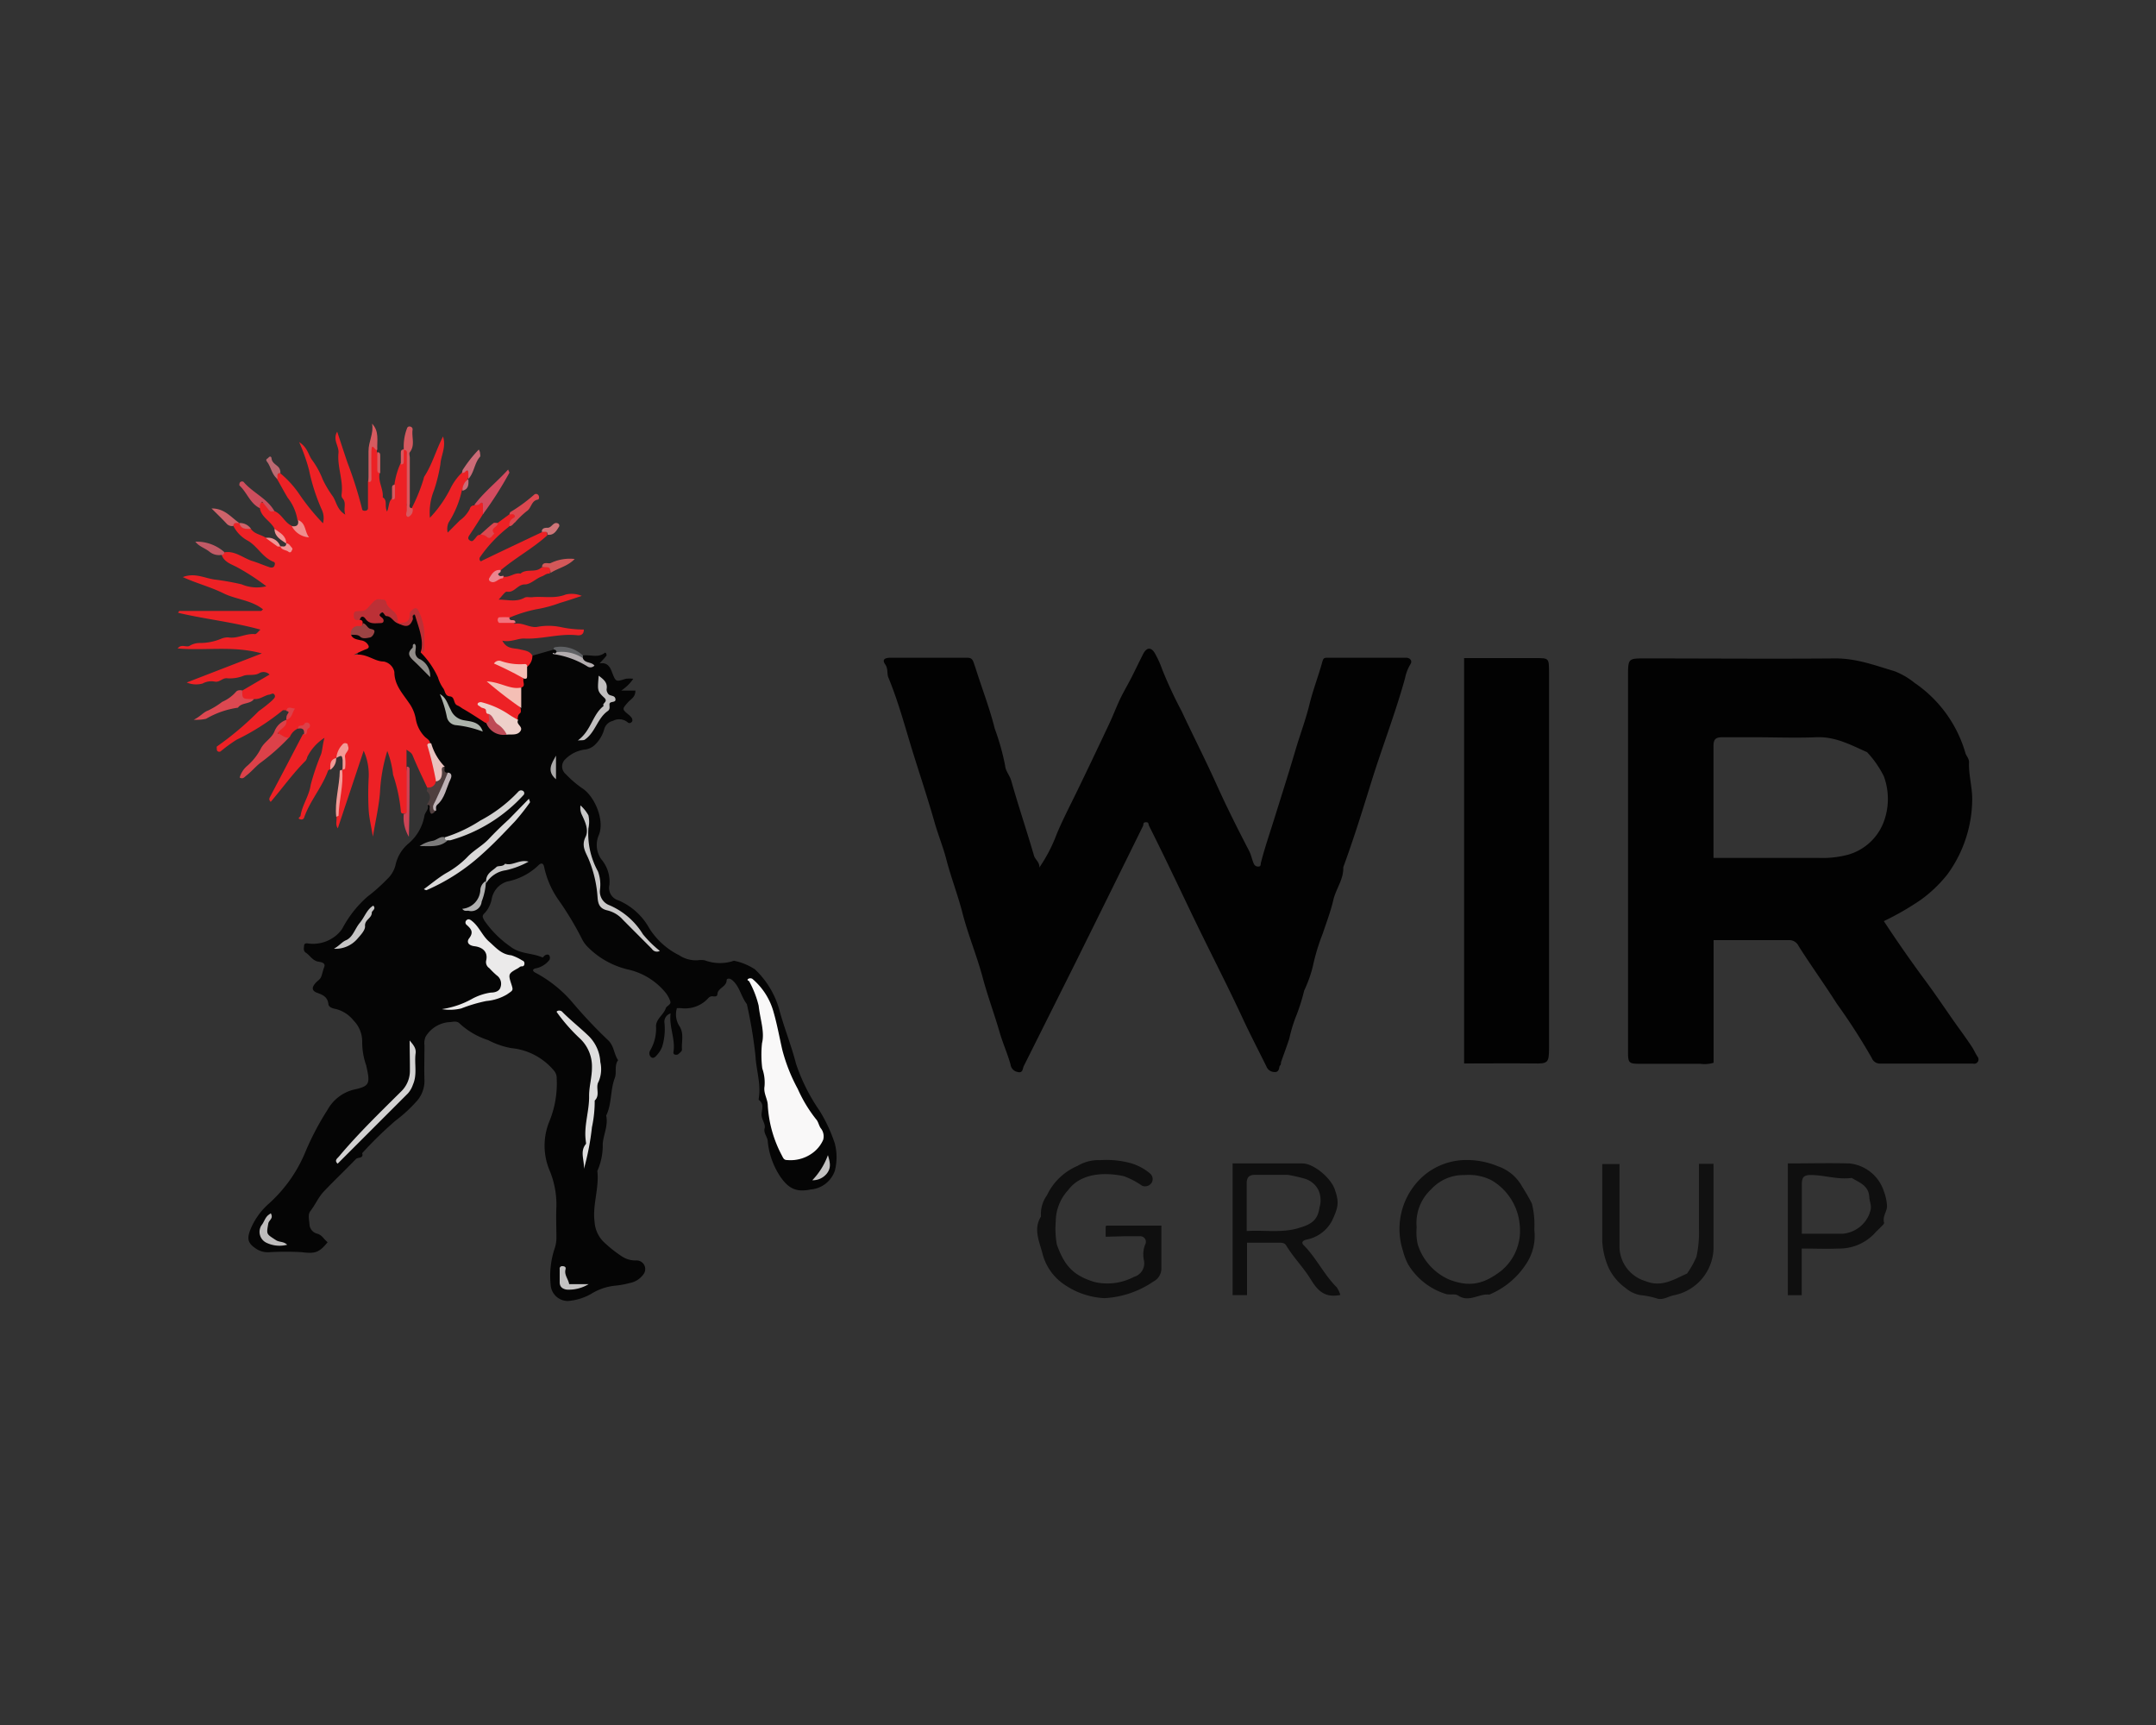 <svg id="Layer_1" data-name="Layer 1" xmlns="http://www.w3.org/2000/svg" viewBox="0 0 250 200"><rect x="0" y="0" width="250" height="200" fill="#333333" stroke="none"/><defs><style>.cls-1{fill:#050505;}.cls-2{fill:#020202;}.cls-3{fill:#ed2125;}.cls-4{fill:#0f0f0f;}.cls-5{fill:#111;}.cls-6{fill:#dc4149;}.cls-7{fill:#dc4851;}.cls-8{fill:#d6595f;}.cls-9{fill:#d44b5f;}.cls-10{fill:#4f3e3e;}.cls-11{fill:#cd4e5d;}.cls-12{fill:#dc4850;}.cls-13{fill:#d75b60;}.cls-14{fill:#cc4456;}.cls-15{fill:#d35859;}.cls-16{fill:#c15a66;}.cls-17{fill:#cb6b77;}.cls-18{fill:#cf636a;}.cls-19{fill:#f29b97;}.cls-20{fill:#ef8d8d;}.cls-21{fill:#606265;}.cls-22{fill:#bb6971;}.cls-23{fill:#d07578;}.cls-24{fill:#ed848e;}.cls-25{fill:#f2737d;}.cls-26{fill:#f29495;}.cls-27{fill:#f9f8f8;}.cls-28{fill:#ebeaea;}.cls-29{fill:#dedddd;}.cls-30{fill:#c9c8c8;}.cls-31{fill:#d3d2d2;}.cls-32{fill:#dad9d9;}.cls-33{fill:#d3d2d1;}.cls-34{fill:#bc3036;}.cls-35{fill:#eed0ca;}.cls-36{fill:#c1bfbf;}.cls-37{fill:#f4bfb5;}.cls-38{fill:#c6c5c5;}.cls-39{fill:#adb4ac;}.cls-40{fill:#f5bfb7;}.cls-41{fill:#e9c1be;}.cls-42{fill:#bebcbc;}.cls-43{fill:#c3c2c2;}.cls-44{fill:#9c4343;}.cls-45{fill:#c8c7c7;}.cls-46{fill:#bfb3b7;}.cls-47{fill:#918d89;}.cls-48{fill:#b3adaf;}.cls-49{fill:#be4a56;}.cls-50{fill:#b0b0b0;}.cls-51{fill:#7c7b7b;}.cls-52{fill:#aaa9a9;}</style></defs><title>14.wir</title><g id="wir"><path class="cls-1" d="M67.59,76c.81-.13,1.68.3,2.45-.25.11-.08.18-.11.24,0s.08.26,0,.32c-.2.26-.44.5-.76.85.88-.16,1.21.38,1.44,1,.45,1.15.43,1.15,1.6.78a3.73,3.73,0,0,1,.87,0,4.94,4.94,0,0,1-1.4,1.37h1.65c0,.81-.58,1-.92,1.42-.63.73-.64.74.18,1.41.09.07.16.16.24.24s.25.39.07.57-.37.13-.44.06a1.53,1.53,0,0,0-1.72-.2,1.39,1.39,0,0,0-1,.88A4,4,0,0,1,69,86.34a2,2,0,0,1-1.15.56A3.85,3.85,0,0,0,65.58,88a1.14,1.14,0,0,0,0,1.73,12.52,12.52,0,0,0,1.87,1.62c1.47.89,2.69,3.71,2,5.44a2.86,2.86,0,0,0,.27,2.83,4,4,0,0,1,.94,3,1.5,1.5,0,0,0,1.05,1.77,7.41,7.41,0,0,1,3.57,3.22,8.58,8.58,0,0,0,3.45,3.13,3.57,3.57,0,0,0,2.14.6,2.72,2.72,0,0,1,.85,0,5,5,0,0,0,3.38.05,6.78,6.78,0,0,1,2.44,1,10.18,10.18,0,0,1,2.89,4.93c.56,2,1.36,4,1.87,6A21.48,21.48,0,0,0,95,128.73a17.39,17.39,0,0,1,1.8,3.85,6.29,6.29,0,0,1,0,3.17A3.23,3.23,0,0,1,94,137.91c-1.73.36-2.64-.14-3.63-1.66a8.88,8.88,0,0,1-1.34-3.86c0-.55-.52-1-.37-1.56s-.43-1.08-.35-1.73.25-1.13-.31-1.57c-.06,0,0-.22,0-.33.23-1.62-.32-3.19-.4-4.79a53.4,53.4,0,0,0-1-6c-.7-.88-.83-2.12-1.78-2.84-.21-.16-.55-.13-.56.06,0,.79-1,.89-1.07,1.61,0,.32-.28.3-.5.28a.61.61,0,0,0-.59.24,3.63,3.63,0,0,1-3.11,1.13,4.77,4.77,0,0,0-.5,0,2.51,2.51,0,0,0,.28,2.06c.59.88.23,1.84.31,2.76,0,.16-.25.35-.41.5a.45.45,0,0,1-.3.08c-.19,0-.32-.11-.28-.32.25-1.51-.53-2.91-.33-4.47a1,1,0,0,0-.71,1.12,7,7,0,0,1-.28,2.77,3.11,3.11,0,0,1-.6.94c-.18.21-.4.45-.69.23a.62.62,0,0,1-.08-.78,5,5,0,0,0,.67-2.8c0-.84.87-1.31,1.13-2.08.1-.29.64-.41.53-.79a3.4,3.4,0,0,0-.62-1.1,7.83,7.83,0,0,0-4.36-2.62,9.69,9.69,0,0,1-4.68-2.68,3.56,3.56,0,0,1-.63-.93,36.27,36.27,0,0,0-2.72-4.5,10.38,10.38,0,0,1-1.62-3.75c-.09-.46-.34-.53-.66-.21a7.22,7.22,0,0,1-3.65,1.89,2.59,2.59,0,0,0-1.77,2,3.35,3.35,0,0,1-.85,1.69c-.34.31-.17.51,0,.84a12,12,0,0,0,3,3c1.14.9,2.54.73,3.74,1.27.06,0,.22-.24.36-.29s.37-.1.45.11a.58.58,0,0,1,0,.45,2.65,2.65,0,0,1-1.63,1c-.07,0-.59.18,0,.5a14.76,14.76,0,0,1,4.21,3.35,54.84,54.84,0,0,0,4.26,4.52c.65.65.63,1.57,1.11,2.27-.46.63-.14,1.44-.38,2.06-.54,1.42-.33,3-1,4.36.25,1.13-.3,2.16-.4,3.26a7.3,7.3,0,0,1-.61,3.13.3.3,0,0,0,0,.16c.18,2-.6,3.86-.33,5.82a3.59,3.59,0,0,0,.94,2.17,14.39,14.39,0,0,0,2.18,1.76,2.85,2.85,0,0,0,1.67.5,1,1,0,0,1,.86,1.62,2.52,2.52,0,0,1-1.6,1,10.09,10.09,0,0,1-1.73.31,6.47,6.47,0,0,0-2.7.93,6.4,6.4,0,0,1-2.72.84,2,2,0,0,1-2-1.91,10.11,10.11,0,0,1,.43-4.08,4,4,0,0,0,.24-1.26c0-1.25-.06-2.5,0-3.74a10.35,10.35,0,0,0-.84-4.26,7.41,7.41,0,0,1,0-5.52,11.62,11.62,0,0,0,.87-5.09,1.31,1.31,0,0,0-.35-.89,7.36,7.36,0,0,0-4.91-2.57,9.2,9.2,0,0,1-2.67-.92,8.91,8.91,0,0,1-3.3-1.91c-.36-.4-.85-.18-1.28-.18a3.51,3.51,0,0,0-2.69,1.69,1.94,1.94,0,0,0-.13,1c0,1.36-.05,2.73,0,4.09a3.53,3.53,0,0,1-1,2.49,16.1,16.1,0,0,1-2.32,2.12A43.82,43.82,0,0,0,42,133.7c.18.66-.49.44-.73.68-1.22,1.27-2.5,2.48-3.71,3.75-.63.66-1,1.55-1.55,2.26-.36.43-.14,1.09-.12,1.63a1.18,1.18,0,0,0,.84,1c.64.16.82.68,1.26,1-1,1.26-1.51,1.34-3,1.16a32.16,32.16,0,0,0-3.74,0,2.45,2.45,0,0,1-1.41-.31c-1.07-.66-1.26-1.17-.8-2.32a8,8,0,0,1,2.14-3,16.62,16.62,0,0,0,4.33-6.23A32.61,32.61,0,0,1,38,128.64a4.8,4.8,0,0,1,3.08-2.32c1.86-.4,1.84-.73,1.38-2.81a8,8,0,0,1-.46-2.73,3.49,3.49,0,0,0-1-2.46A3.88,3.88,0,0,0,39,117c-.32-.06-.88-.18-.92-.58-.1-.84-.62-1.06-1.3-1.31s-.62-.66-.17-1.16c.19-.21.46-.37.59-.61s.23-.8.39-1.2c.25-.62-.59-.59-.87-.69-.58-.22-.83-.73-1.27-1-.29-.2-.22-.51-.19-.77,0-.44.42-.28.66-.27a4.15,4.15,0,0,0,2.64-.65,3.72,3.72,0,0,0,1.13-1.09,12.85,12.85,0,0,1,2.92-3.71,19.94,19.94,0,0,0,2.25-2,3.35,3.35,0,0,0,1-1.65,4.46,4.46,0,0,1,1.45-2.46,5.44,5.44,0,0,0,1.91-3.29c.09-.43.54-.73.37-1.21.26-.16.54.15.8,0,.6-1.08,1.52-2,1.22-3.43q-.23-.39-.43-.79a22.05,22.05,0,0,1-1.62-2.77c-1.72-2-2.46-4.63-3.74-6.92a4.85,4.85,0,0,0-2.88-2.73c-.65-.2-2-.08-1.24-1.65.27-.54-1-.59-1-1.33.45-.74,1.26,0,1.8-.42.06-.43-.34-.55-.51-.82a1.16,1.16,0,0,1-.29-.63c.18-.53.57-.45,1-.33s.78.41,1,.15c1-1.56,1.75-.28,2.59.14.13.07.27.14.4.2.81.48,1.05-1.28,1.79-.53A4.37,4.37,0,0,1,49.25,74c.06.44,0,.89.12,1.33,1.77,3.25,3.64,6.42,7.14,8.17.62.64,1.21,1.32,2.24,1.21,1.07.07,1.09-.63,1-1.4,0-.48.18-1,.21-1.43a12.46,12.46,0,0,1,.15-2c.1-.4.24-.79.37-1.18s.24-.93.39-1.38A2.79,2.79,0,0,1,61.8,76l2.38-.68c.24-.19.37,0,.51.15A10,10,0,0,1,68.08,77c-.22-.21-.57-.26-.65-.62A.64.64,0,0,1,67.59,76Z"/><path class="cls-2" d="M120.52,100.58a17.73,17.73,0,0,0,2-3.85c.73-1.75,1.61-3.42,2.43-5.12q1.89-3.9,3.73-7.82c.42-.9.77-1.84,1.2-2.74s.9-1.67,1.33-2.52.88-1.79,1.33-2.68,1-.79,1.39-.08a11.54,11.54,0,0,1,.84,1.86,50.62,50.62,0,0,0,2.26,4.85c1.33,2.85,2.77,5.66,4.06,8.53,1.17,2.59,2.44,5.12,3.75,7.64.24.46.33,1,.54,1.48a.53.53,0,0,0,.53.34c.33,0,.25-.27.31-.48.43-1.69,1-3.33,1.52-5,.83-2.66,1.68-5.32,2.47-8,.52-1.77,1.18-3.5,1.62-5.29s1.05-3.32,1.51-5c.1-.36.2-.44.53-.44h9.19c.45,0,.75.38.48.76a5.12,5.12,0,0,0-.62,1.62c-1.15,4.16-2.73,8.19-4,12.32-1,3.23-2,6.43-3.16,9.59.06,1.39-.85,2.49-1.15,3.79s-.8,2.61-1.23,3.9a24,24,0,0,0-1.15,3.8,14.68,14.68,0,0,1-1,2.8,23,23,0,0,1-.84,2.72,17.27,17.27,0,0,0-.89,2.86c-.29.9-.63,1.78-.94,2.68-.05.15,0,.35-.14.45s0,.83-.7.74a1,1,0,0,1-.87-.64c-.91-1.84-1.86-3.66-2.72-5.51-1.95-4.2-4.09-8.3-6.08-12.47-1.59-3.32-3.16-6.64-4.81-9.92-.1-.19,0-.43-.37-.42s-.25.27-.34.45q-3.9,7.92-7.82,15.83-3,6-6,12c-.14.27-.08.84-.7.68a1,1,0,0,1-.83-.86c-.35-1.26-.9-2.48-1.26-3.72-.63-2.18-1.43-4.31-2-6.48-.68-2.5-1.68-4.89-2.32-7.39-.54-2.1-1.33-4.12-1.87-6.21-.37-1.42-.93-2.79-1.34-4.21-.75-2.64-1.61-5.24-2.43-7.85-.94-3-1.73-6.07-2.94-9-.21-.5,0-1-.39-1.56s0-.75.64-.75c3,0,5.9,0,8.85,0,.47,0,.64.14.79.58.08.24.17.49.25.74.73,2.31,1.61,4.57,2.19,6.91a27.25,27.25,0,0,1,1.2,4.28c.05.64.53,1.12.71,1.75.83,2.94,1.81,5.83,2.66,8.76C120.13,99.75,120.56,100,120.52,100.58Z"/><path class="cls-3" d="M41.71,71.88a.29.29,0,0,1,.34.34c0,.92-1,.78-1.36,1.36.21.52.72.55,1.14.66a1.14,1.14,0,0,1,.71.34c.24.29.39.54-.14.71a15.15,15.15,0,0,0-1.38.64c1.52-.24,2.31.76,3.48.77a1.55,1.55,0,0,1,1.23,1.21c0,1.5.94,2.47,1.67,3.55a4.49,4.49,0,0,1,.81,1.88,3.84,3.84,0,0,0,1.06,2.09c.23.22.58.37.6.76.17,1.54,1.13,2.91.92,4.52-.26.53-.57,1-1.26.59-.57-1.23-1.17-2.45-1.68-3.71-.14-.34-.4-.44-.71-.67v2A27.76,27.76,0,0,1,47.29,94c0,.24-.22.36-.48.32a.26.26,0,0,1-.33-.27,18.6,18.6,0,0,0-.9-4.22,11,11,0,0,0-.67-2.76,19.6,19.6,0,0,0-.85,4.81c-.12,1.6-.5,3.18-.82,5.12-.21-1.24-.43-2.15-.49-3.07a34.65,34.65,0,0,1,0-3.74,6.79,6.79,0,0,0-.58-3.15l-3,9c-.32-.46-.08-.94-.16-1.38.3-1.81.4-3.64.68-5.45a3.33,3.33,0,0,0,.08-2c-.47,0-.56.41-.76.64a4.62,4.62,0,0,0-.68,1.36c-.21,0-.28.1-.34.27-.7,1.88-2.08,3.42-2.73,5.33a.33.33,0,0,1-.41.19c-.44-.11-.06-.25,0-.41.19-1.27,1-2.31,1.18-3.61a27.68,27.68,0,0,1,1.21-3.56c.17-.59.19-1.24.39-1.88a5.62,5.62,0,0,0-2,2.22,1.23,1.23,0,0,1-.18.43c-1.49,1.48-2.7,3.19-4.06,4.78-.27-.27-.15-.45,0-.73,1.26-2.36,2.49-4.74,3.74-7.12,0,0,.11,0,.16,0,.37-.82.13-1-.68-.68a1.84,1.84,0,0,0-1,1,.85.85,0,0,1-1.28-.28c-.31-.43.11-.7.34-1a7.27,7.27,0,0,0,.6-.79c0-.34.9-.68,0-1-.17,0-.4-.07-.5,0a27.28,27.28,0,0,1-5.36,3.41,17.88,17.88,0,0,0-1.82,1.33.3.3,0,0,1-.44-.12c0-.13-.05-.39,0-.44A35.09,35.09,0,0,0,30,82.45a18.19,18.19,0,0,0,1.53-1.21c.18-.21.48-.4.3-.69s-.43,0-.69,0c-.57.14-1,.55-1.66.5-.85.19-1.85.58-1.36-1l3.14-1.84A1,1,0,0,0,30.15,78c-.62.41-1.33.14-1.91.35a4.21,4.21,0,0,1-1.92.29c-.53-.05-.83.48-1.4.39a2.1,2.1,0,0,0-1.43.22,2.8,2.8,0,0,1-1.84-.12l8.71-3.37c-3.34-.93-6.54-.29-9.76-.58.42-.54.94-.12,1.35-.28a2.23,2.23,0,0,1,1.23-.35,6.42,6.42,0,0,0,2.51-.51,2,2,0,0,1,.78-.14c1.07.18,2-.48,3.1-.38.18,0,.38-.31.63-.52-3.19-.88-6.39-1.21-9.5-1.94.2-.07-.16.08,0-.11s.08-.12.12-.12H30.3s.08-.07.2-.18c-1.37-1.09-3.14-1.14-4.61-1.87s-3.09-1.14-4.69-1.87c1.36-.54,2.52.12,3.67.28a30.13,30.13,0,0,1,3.15.56,4.49,4.49,0,0,0,2.86.22,26.37,26.37,0,0,0-3.45-2.24c-.67-.34-1.41-.57-1.72-1.36,0-.21.21-.24.34-.34,1.2-.18,2.1.64,3.16,1,.7.21,1.37.51,2.06.74.19.06.47.07.56-.2s.05-.37-.13-.44c-1.27-.5-1.85-1.82-3-2.46A4,4,0,0,1,27.07,61c0-.58.28-.58.68-.34a4.62,4.62,0,0,0,1.36.68c.42.59,1.16.64,1.7,1a6.31,6.31,0,0,1,1.7,1c.37.18.8.46.68-.34-.37-.63-1-1.08-1.36-1.7-.44-.89-1.53-1.31-1.7-2.38-.31-.65,0-.85.53-.56.43.21.74.65,1.17.9.86.35,1.18,1.35,2,1.7.29.26.69.3,1,.54a1.52,1.52,0,0,0-.34-1.22,5.57,5.57,0,0,0-1.13-2.57c-.43-.72-.83-1.47-1.25-2.2-.24-.41-.23-.68.34-.68a11.66,11.66,0,0,1,2.34,2.59,25.83,25.83,0,0,0,2.66,3.25,2.32,2.32,0,0,0-.12-1.54,22.38,22.38,0,0,1-1.5-4.65,21.38,21.38,0,0,0-1.14-3.22c1,.63,1.06,1.5,1.51,2.09a9.46,9.46,0,0,1,1.21,2.21,12.05,12.05,0,0,0,1.19,2c.42.64.47,1.52,1.44,2.11-.26-.75.19-1.35-.33-1.9a.63.63,0,0,1-.1-.46c.22-1.62-.52-3.17-.36-4.79.08-.8-.71-1.53-.15-2.47.4,1.21.78,2.38,1.18,3.56a46.89,46.89,0,0,1,1.71,5.41c0,.17.23.23.41.19a.3.3,0,0,0,.27-.34c0-1,0-2,0-3.06.39-1.13.08-2.3.18-3.44.06-.73.29-1,.85-.3v.34c.44.75-.12,1.64.34,2.38-.26,1,.44,1.89.34,2.87.59.36.18,1,.5,1.65.24-.54.17-1.09.52-1.45s-.06-1.19.34-1.7a8.82,8.82,0,0,1,.68-2.38c.42-.51-.06-1.19.34-1.7.8,0,.48.63.49,1,0,1.63,0,3.27,0,4.9,0,.33-.34,1,.5.92a20.12,20.12,0,0,0,1.36-3.35,1.11,1.11,0,0,1,.09-.3c.92-1.4,1.33-3,2.17-4.64.39,1.2-.23,2.18-.3,3.19a18.38,18.38,0,0,1-.75,3.06,6.89,6.89,0,0,0-.47,3.17,14,14,0,0,0,2.34-3.31,6.72,6.72,0,0,1,1.35-1.9c.15-.23.37-.48.63-.3s.27.64.06,1-.31,1-.68,1.36a11.43,11.43,0,0,1-1.54,3.72,1.85,1.85,0,0,0-.1,1.15c.53-.53,1-1,1.41-1.41A3.77,3.77,0,0,0,54.48,59,.49.49,0,0,1,55,58.6c.34-.15.67-.6,1-.23s.2.84,0,1.25c-.5.79-1,1.59-1.52,2.36-.18.26-.3.49,0,.68s.39,0,.57-.18.29-.49.63-.47c1,0,1.37-.89,2-1.36l1.36-1c.47-.28.77-.19.64.4-.09.37-.45.62-.64,1a15.78,15.78,0,0,0-3.4,3.58.38.38,0,0,0,0,.33c.1.2.2.08.35,0,2.26-1.09,4.53-2.16,6.79-3.23.4-.24.68-.23.68.34-1.69,1.53-3.72,2.61-5.45,4.09-.22.2-.68.32-.48.69s.55.19.82,0c.73.17,1.31-.51,2-.34.69-.62,1.71-.07,2.39-.68.62-.19,1.29-.46,1,.68-.36-.06-.6.21-.89.31-.71.25-1.31.94-2,.94-.86,0-1.19,1-2.09.84-.21,0-.55.52-.94.92,1.06,0,2,.33,3-.22.26-.15.66,0,1-.07,1.26-.1,2.53.2,3.78-.3a3,3,0,0,1,1.86.16c-.85.28-1.69.57-2.55.82a14.88,14.88,0,0,1-2.77.74,15.8,15.8,0,0,0-3.15,1c-.42.87.6.31.68.68.9-.2,1.67.46,2.58.36a7,7,0,0,1,2.7,0,12.85,12.85,0,0,0,2.75.3c0,.58-.35.71-.8.66-2.07-.22-4.08.49-6.15.38-.77,0-1.54.46-2.5.25.5,1,1.35.84,2,1s1.13.17,1.48.72a1.56,1.56,0,0,1-.68,1.36,3.92,3.92,0,0,1-2.53-.26c.69.56,1.79.63,2.19,1.63-.13.34.32.86-.34,1-1.07.81-2,0-2.8-.14a8.43,8.43,0,0,1,2.8,2.52c0,.21.11.46-.11.62s-.23.47-.23.74c-1.6.07-2.58-1.33-3.89-1.59a1.72,1.72,0,0,1,.74,1.06c0,.41.09.91-.59.87-.89-.57-1.77-1.16-2.69-1.68a3.27,3.27,0,0,0-.53-.33c-.54-.17-.28-1-.89-1.06s-.54-.6-.78-.93a4.31,4.31,0,0,1-.62-1.28,10,10,0,0,0-2-2.89c.5-1.64,0-3.12-.71-4.79-.65.76-.76,2.06-2,1.38a11.62,11.62,0,0,0-.75-1.08c-.8-.89-1.59-1.5-2.54-.25C42.52,71.31,41.42,70.81,41.71,71.88Z"/><path class="cls-2" d="M169.77,123.3v-47h8.29c1.55,0,1.55,0,1.56,1.63,0,.06,0,.11,0,.17q0,21.69,0,43.37c0,1.82-.13,1.86-1.89,1.83C175.13,123.27,172.52,123.3,169.77,123.3Z"/><path class="cls-4" d="M128.21,143.39v-1.18s.06-.11.1-.11h6.36c0,1.67,0,3.36,0,5a1.71,1.71,0,0,1-.92,1.48,11.11,11.11,0,0,1-5.67,1.93,8.91,8.91,0,0,1-4.49-1.46,6.17,6.17,0,0,1-2.72-3.75c-.34-1.34-1.08-2.81-.16-4.26a3.68,3.68,0,0,1,.68-2.44,6.91,6.91,0,0,1,3.55-3.42,4.71,4.71,0,0,1,2.62-.67,10.65,10.65,0,0,1,3.44.32,6,6,0,0,1,2.38,1.25.84.84,0,0,1,.19,1,.9.9,0,0,1-1.15.39,9.07,9.07,0,0,0-2.1-1.1c-2-.44-4.92-.47-6.46,1.61a5.41,5.41,0,0,0-1.44,3.65,10.19,10.19,0,0,0,.13,2.67c.9,2.55,2,3.62,4.37,4.34a6.63,6.63,0,0,0,4.58-.6,1.64,1.64,0,0,0,1.15-1.9,3.16,3.16,0,0,1,.12-1.81.65.65,0,0,0-.55-1c-.56,0-1.13,0-1.7,0Z"/><path class="cls-5" d="M198.69,134.93c0,3.34,0,6.62,0,9.9a5.69,5.69,0,0,1-4.52,5.33c-.69.11-1.32.63-2.06.38a9.7,9.7,0,0,0-1.89-.38,3.53,3.53,0,0,1-1.69-.8,6.13,6.13,0,0,1-2-2.37,8.75,8.75,0,0,1-.74-3.1c0-2.95,0-5.89,0-8.93h2v4.87c0,1.59,0,3.17,0,4.76a4.2,4.2,0,0,0,3,3.94c1.88.77,3.29-.19,4.83-.87a10.63,10.63,0,0,0,1.09-1.94,13.09,13.09,0,0,0,.29-3.27c0-2.49,0-5,0-7.52Z"/><path class="cls-6" d="M33.2,83.46c.16.83-.74,1-1,1.58.46.09.79.58,1.32.46a24.3,24.3,0,0,1-3.4,3c-.56.46-1,1-1.59,1.45-.21.18-.38.41-.74.2a2.8,2.8,0,0,1,.79-1.28,6.86,6.86,0,0,0,1.72-2.18c.45-.76,1.28-1.15,1.57-2A2.3,2.3,0,0,1,33.2,83.46Z"/><path class="cls-7" d="M28.09,80.05c0,1,0,1,1.36,1-.46.63-1.41.36-1.86,1a10.2,10.2,0,0,0-3.7,1.29,5.33,5.33,0,0,1-1.43.11c.79-.38,1.1-.87,1.69-1.08a9.43,9.43,0,0,0,1.62-1,4.5,4.5,0,0,0,1.57-1.13C27.53,80,27.81,80,28.09,80.05Z"/><path class="cls-8" d="M47.84,58.94a.85.85,0,0,1-.53,1c-.38-.16-.13-.55-.14-.81,0-2.12,0-4.24,0-6.36,0-.25.12-.59-.34-.6a5.8,5.8,0,0,1,.33-2.41c.06-.18.11-.3.3-.31s.42.12.38.39c-.12.86.32,1.78-.32,2.59-.11.14,0,.44,0,.67,0,1.76,0,3.51,0,5.27C47.5,58.57,47.37,58.93,47.84,58.94Z"/><path class="cls-9" d="M56,59.62c0-.32,0-.65,0-1s-.11-.46-.43-.16c-.12.12-.39.08-.59.11,1.14-1.53,2.64-2.69,3.94-4.13.07.19.17.33.14.38A41.69,41.69,0,0,1,56,59.62Z"/><path class="cls-10" d="M49.54,91.29a.84.84,0,0,0,1-.68c.56-.44-.12-1.61,1-1.7.05.26-.17.65.34.68.09,1.18-.62,2.09-1.05,3.1-.18.42-.76.76-.31,1.33-.44.43-.57.44-.68,0s.19-.68-.34-.72c.32-.51.61-1,0-1.56C49.47,91.7,49.54,91.45,49.54,91.29Z"/><path class="cls-11" d="M31.83,59.28c-.21,0-.45.11-.63-.12l-.8-1c-.38.3-.23.55-.27.76-1.15-.56-1.49-1.84-2.38-2.65,0,0,0-.21.05-.3a.32.32,0,0,1,.44-.1C29.33,57.15,31,57.79,31.83,59.28Z"/><path class="cls-12" d="M59.08,61a.85.85,0,0,1,.3-.84c.12-.1.44-.2.28-.42s-.38-.07-.58-.1c0-.1.05-.23.12-.28a19,19,0,0,0,2.73-2,.33.33,0,0,1,.54.13c.06.13.07.4-.12.44-.76.13-.72,1-1.28,1.34a10.42,10.42,0,0,0-1.34,1.29C59.52,60.68,59.42,61,59.08,61Z"/><path class="cls-13" d="M43.75,52.13c-.18.33-.65-1-.68.12s0,2.13,0,3.2c0,.23,0,.46-.34.43,0-1.18,0-2.36,0-3.55s.63-2.08.41-3.21C44,50,43.7,51.1,43.75,52.13Z"/><path class="cls-14" d="M46.82,94.35c.46,0,.33-.35.34-.6,0-1.62,0-3.23,0-4.85a.26.26,0,0,1,.33.26c0,2.62,0,5.23-.08,7.86A4.36,4.36,0,0,1,46.82,94.35Z"/><path class="cls-15" d="M63.84,66.43c-.06-.68-.06-.68-1-.68.07-.71.74-.36,1-.46a5.12,5.12,0,0,1,2.8-.48C65.8,65.68,64.7,65.86,63.84,66.43Z"/><path class="cls-16" d="M26,64a.29.29,0,0,1-.34.34A1.75,1.75,0,0,1,24.33,64c-.53-.45-1.25-.62-1.68-1.2A4.87,4.87,0,0,1,26,64Z"/><path class="cls-17" d="M54.31,55.53c0-.21,0-.42,0-.63,0-.36-.12-.49-.41-.16-.06.06-.18.07-.27.11s0-.26,0-.33a15.05,15.05,0,0,1,1.89-2.4,1.52,1.52,0,0,1,.14.34c0,.17.08.41,0,.5C55,53.69,55,54.79,54.31,55.53Z"/><path class="cls-18" d="M27.75,60.64c-.26.05-.65-.17-.68.34a.85.85,0,0,1-.76-.23c-.52-.57-1.08-1.1-1.78-1.8C26.07,58.94,26.8,60,27.75,60.64Z"/><path class="cls-19" d="M39.67,89.25c.2,1.8-.38,3.55-.41,5.33,0,0-.18.08-.27.12-.2-1.8.38-3.55.41-5.33C39.39,89.32,39.57,89.28,39.67,89.25Z"/><path class="cls-19" d="M39,87.88a2.59,2.59,0,0,1,.71-1.56.38.38,0,0,1,.45-.13c.17,0,.16.24.22.39.16.5-.46.72-.37,1.22a5.18,5.18,0,0,1,0,1.33s-.18.08-.28.12c0-.38,0-.75,0-1.13C39.65,87.55,39.61,87.54,39,87.88Z"/><path class="cls-20" d="M34.56,60.3c.93.33.76,1.37,1.28,2a2.39,2.39,0,0,1-2-1.3Q34.71,61.14,34.56,60.3Z"/><path class="cls-21" d="M67.59,76v.34a29.38,29.38,0,0,1-3.06-.68.29.29,0,0,0-.34-.34c0-.1.06-.27.12-.27A3.75,3.75,0,0,1,67.59,76Z"/><path class="cls-22" d="M32.51,54.85c-.51,0-.29.42-.34.68-.68-.52-.74-1.41-1.21-2-.23-.31.08-.34.17-.47s.33-.23.36.11c.06.5.52.68.81,1A.94.94,0,0,1,32.51,54.85Z"/><path class="cls-23" d="M63.5,62c0-.51-.42-.29-.68-.34,0-.52.55-.46.69-.47.49,0,.68-.82,1.26-.46a.31.31,0,0,1,.08.29C64.53,61.52,64.25,62.09,63.5,62Z"/><path class="cls-12" d="M57.71,60.64c.07.47-1,.59-.38,1.23-.29.18-.44.78-.91.35a1,1,0,0,0-.75-.22c.51-.45,1-.92,1.55-1.35C57.32,60.57,57.54,60.64,57.71,60.64Z"/><path class="cls-24" d="M58.39,66.77c0,.1-.07.27-.12.28-.51,0-.89.74-1.48.32a.31.31,0,0,1-.09-.28c.31-.51.6-1.08,1.35-1a.85.85,0,0,1,0,.16c0,.18-.43.21-.23.43S58.2,66.74,58.39,66.77Z"/><path class="cls-25" d="M59.76,72.22c-.62,0-1.24,0-1.86,0-.06,0-.15-.15-.18-.24s0-.39.17-.41a10.63,10.63,0,0,1,1.18,0,.26.26,0,0,0,.26.33C59.56,71.9,59.78,71.9,59.76,72.22Z"/><path class="cls-6" d="M34.56,84.48c0-.53.55-.22.71-.52a.36.36,0,1,1,.49.49c-.3.16,0,.74-.52.71Q35.39,84.32,34.56,84.48Z"/><path class="cls-26" d="M31.83,61.32c.61.44,1.36.77,1.36,1.7C32.59,62.58,31.84,62.25,31.83,61.32Z"/><path class="cls-26" d="M32.51,63.37c-.11,0-.24,0-.31,0-.47-.33-.93-.67-1.39-1A1.5,1.5,0,0,1,32.51,63.37Z"/><path class="cls-13" d="M44.09,54.85c-.31,0-.34-.18-.34-.42q0-1,0-2c.31,0,.34.18.34.42Q44.09,53.87,44.09,54.85Z"/><path class="cls-26" d="M33.2,63c.34,0,.45.31.63.49s0,.3-.05.44-.24.12-.28.08c-.29-.28-.84-.18-1-.67C32.77,63.31,33.17,63.53,33.2,63Z"/><path class="cls-6" d="M33.2,82.43c.14-.64.58-.29,1-.28-.34.47-.31,1.14-1,1.3,0-.25,0-.49.18-.71S33.4,82.46,33.2,82.43Z"/><path class="cls-19" d="M38.3,89.25c0-.58-.07-1.17.68-1.36A1.56,1.56,0,0,1,38.3,89.25Z"/><path class="cls-18" d="M29.11,61.32c-.58,0-1.17.07-1.36-.68A1.56,1.56,0,0,1,29.11,61.32Z"/><path class="cls-8" d="M45.8,56.21q0,.65,0,1.3c0,.23,0,.43-.34.41q0-.65,0-1.3C45.45,56.39,45.49,56.19,45.8,56.21Z"/><path class="cls-17" d="M53.63,56.9a1.56,1.56,0,0,1,.68-1.36C54.34,56.11,54.38,56.7,53.63,56.9Z"/><path class="cls-8" d="M46.82,52.13q0,.65,0,1.3c0,.23,0,.43-.34.41q0-.65,0-1.3C46.48,52.3,46.51,52.11,46.82,52.13Z"/><path class="cls-27" d="M88.36,120.94c.33-1.3-.23-2.81-.39-4.34a11.41,11.41,0,0,0-1.07-2.77c0-.12-.4-.16-.12-.35a.49.49,0,0,1,.45,0,7.71,7.71,0,0,1,2.48,3.9c.41,1.43.67,2.89,1,4.33a20,20,0,0,0,1.79,4.53,16.23,16.23,0,0,0,2.14,3.54c.24.26.3.67.51,1a1.5,1.5,0,0,1,.3,1.38,3.79,3.79,0,0,1-1,1.34,4.3,4.3,0,0,1-3.14,1c-.39,0-.46-.16-.64-.52a14,14,0,0,1-1.64-5.78c0-.77-.52-1.42-.38-2.24a4.92,4.92,0,0,0-.26-2.08A12.63,12.63,0,0,1,88.36,120.94Z"/><path class="cls-28" d="M51.24,117a10.26,10.26,0,0,0,3.57-1.23,6.59,6.59,0,0,1,2.11-.69c.41,0,1-.11,1.13-.66a1.19,1.19,0,0,0-.46-1.34,10,10,0,0,1-.85-.83.84.84,0,0,1-.37-.87c.27-1.12-.56-1.58-1.33-1.67s-.95-.52-.64-.92c.56-.73.21-1.11-.28-1.55a.35.35,0,0,1,0-.57c.19-.16.38-.07.58.09.85.65,1.21,1.71,2,2.4s1.41,1.49,2.59,1.6a5.52,5.52,0,0,1,1.27.6.34.34,0,0,1,.25.37c0,.2-.11.32-.3.31s-.29.13-.43.21c-1.15.63-1.17.68-.78,1.87.24.75.19.68-.52,1.18a5.66,5.66,0,0,1-2.39.76,17.45,17.45,0,0,0-2.9.86A5.64,5.64,0,0,1,51.24,117Z"/><path class="cls-29" d="M64.64,117.21a.51.51,0,0,1,.61.16c.93.93,2,1.78,2.92,2.66a4.57,4.57,0,0,1,1.44,3.1,3.68,3.68,0,0,1-.2,2.28c-.4.66.23,1.56-.45,2.19a14.47,14.47,0,0,1-.32,3.09,29.83,29.83,0,0,1-.93,4.83c.07-1-.5-2,.22-2.87.06-.07,0-.22,0-.33-.26-1.79.42-3.51.38-5.29,0-1.07.33-2.14.33-3.25a4.43,4.43,0,0,0-1.37-3.35,20.25,20.25,0,0,1-2.65-3C64.54,117.33,64.51,117.28,64.64,117.21Z"/><path class="cls-30" d="M76.51,110.25a.69.69,0,0,1-.92-.24l-3.36-3.37a3.5,3.5,0,0,0-1.77-1.08c-.86-.19-1.11-.65-1.17-1.53a13.88,13.88,0,0,0-1-4.34c-.34-.85-.93-1.57-.39-2.66.41-.83-.08-1.82-.47-2.65a1.92,1.92,0,0,1-.12-1,4.46,4.46,0,0,1,.92,1.15,3.5,3.5,0,0,1,0,1.51,9.06,9.06,0,0,0,1.11,5,4.41,4.41,0,0,1,.23,2.11,1.7,1.7,0,0,0,1.11,1.81,8.48,8.48,0,0,1,3.87,3.36A13.05,13.05,0,0,0,76.51,110.25Z"/><path class="cls-31" d="M47.5,120.63c.38.47.78.87.69,1.51-.16,1.19.22,2.42-.31,3.62a2.94,2.94,0,0,1-.57,1l-8.16,8.16c-.41-.39-.05-.59.16-.84,2.24-2.67,4.75-5.1,7.22-7.55a3.32,3.32,0,0,0,1-2.33C47.54,123,47.5,121.81,47.5,120.63Z"/><path class="cls-32" d="M61.33,92.61c.07.23.15.37.12.42a25.54,25.54,0,0,1-1.72,2.18c-1.25,1.32-2.5,2.64-3.85,3.84a23.26,23.26,0,0,1-6.43,4.16s-.09,0-.3-.12c.89-.65,1.68-1.32,2.55-1.84a10.69,10.69,0,0,0,2.45-1.84c.76-.83,1.77-1.33,2.53-2.14S58.2,95.73,59,95Z"/><path class="cls-33" d="M51.58,97.08a16.63,16.63,0,0,0,4.11-1.94,16.77,16.77,0,0,0,4.39-3.33.53.53,0,0,1,.26-.17.48.48,0,0,1,.31.06.32.32,0,0,1,.09.44,18.15,18.15,0,0,1-8.5,5.28,1.38,1.38,0,0,1-.34,0C51.57,97.55,51.51,97.38,51.58,97.08Z"/><path class="cls-34" d="M41.71,71.88c-.45.06-.74,0-.69-.59,0-.38.19-.43.52-.44.82,0,.81-.05,1.48-.78.29-.32.56-.69,1.1-.58.3.06.59-.08.7.44.08.37.52.71.87,1s.46.83.45,1.33c-.53-.12-.71-.81-1.33-.83-.26,0-.33-.68-.68-.35s.16.45.29.67.06.49-.23.49c-.63,0-1.32.2-1.8-.48C42.17,71.43,41.82,71.35,41.71,71.88Z"/><path class="cls-35" d="M56.69,82.78c-.46,0-.24-.42-.41-.56s-.42-.12-.56-.26-.46-.18-.29-.45a.51.51,0,0,1,.45-.08,10.09,10.09,0,0,1,3,1.32,11,11,0,0,0,1.21.72c-.33.51.62.75.26,1.29s-1.06.35-1.62.42A3.58,3.58,0,0,1,56.69,82.78Z"/><path class="cls-36" d="M67,85.85c1.58-1.15,1.68-3,3-4-.25-.32.58-.47.07-.95-.84-.79-.78-.86-.65-2.56.54.41,1.06.78.92,1.57a.76.76,0,0,0,.13.45c.18.4.76.19.88.62.16.6-.69.22-.68.7,0,.27.09.56-.2.76-1.2.84-1.43,2.47-2.64,3.3C67.7,85.85,67.52,85.81,67,85.85Z"/><path class="cls-37" d="M60.44,82.09a48.1,48.1,0,0,1-4-3.09c1.62.08,2.74,1,4,.71Z"/><path class="cls-38" d="M38.72,110c.69-.39.93-.8,1.43-1,.78-.36,1-1.32,1.57-2s.79-1.53,1.56-2c.38.39-.18.59-.17.82,0,.67-.86.8-.78,1.59,0,.47-.51,1-.91,1.46A3.34,3.34,0,0,1,38.72,110Z"/><path class="cls-39" d="M51,80.47c.75.41.91,1.19,1.27,1.83a2,2,0,0,0,1.54,1.21c.78.15,1.82.16,2.17,1.31a12.24,12.24,0,0,0-3.08-.74,1.18,1.18,0,0,1-1.08-.94A13.74,13.74,0,0,0,51,80.47Z"/><path class="cls-40" d="M60.78,78.69a39,39,0,0,0-3.5-1.76.69.69,0,0,1,.86-.27,6.74,6.74,0,0,0,2.72.33.26.26,0,0,1,.26.33c0,.32,0,.64,0,1S61.07,78.71,60.78,78.69Z"/><path class="cls-34" d="M46.14,72.22c.7,0,1.41,0,1.36-1,0-.28.18-.4.34-.54s.51-.34.7.16a6.31,6.31,0,0,1,.67,2.62c0,.62,0,1.25,0,1.87a.26.26,0,0,1-.33.27c.25-1.54-.37-2.93-.79-4.38-.41.08-.15.42-.23.62C47.53,72.68,47.07,72.78,46.14,72.22Z"/><path class="cls-41" d="M51.58,88.9c-.45,0-.34.35-.33.59,0,.54-.1,1-.69,1.11a39.12,39.12,0,0,0-1-4.16c-.05-.14.11-.3.33-.26H50A6.38,6.38,0,0,0,51.58,88.9Z"/><path class="cls-42" d="M31.4,140.67c.35.62-.22.78-.29,1.18-.22,1.29-.25,1.19.88,1.93.41.27.87.12,1.31.54a3.53,3.53,0,0,1-2.42-.24,1.4,1.4,0,0,1-.57-2c.32-.39.41-.89.81-1.21Z"/><path class="cls-43" d="M66,148.89h2.25a4.42,4.42,0,0,1-2.54.63c-.48-.08-.81-.31-.81-.85s0-1,0-1.53a.28.28,0,0,1,.28-.34c.25,0,.47.07.4.36C65.4,147.82,65.89,148.27,66,148.89Z"/><path class="cls-44" d="M40.69,73.58a.84.84,0,0,1,.77-1c.24,0,.59.11.59-.34.42.07.54.57.88.66s.58.12.46.46-.33.53-.53.56-.79.2-1.09-.1S41,73.64,40.69,73.58Z"/><path class="cls-45" d="M56.37,102.4c-.11-1.12.72-1.41,1.2-1.88.19-.18.75,0,1-.38.86.29,1.64-.53,2.72-.24a9.78,9.78,0,0,1-2.64,1A3.15,3.15,0,0,0,56.37,102.4Z"/><path class="cls-46" d="M50.56,94c-.33,0-.32-.2-.34-.43s.17-.49.28-.73c.51-1.07,1-2.18,1.43-3.27.56.06.41.57.32.75-.5,1-.65,2.24-1.57,3C50.46,93.57,50.61,93.81,50.56,94Z"/><path class="cls-47" d="M49.88,78.51c-.73-.73-1.28-1.31-1.87-1.86s-.83-.92-.19-1.53c.12-.11-.08-.44.26-.47.23.24.1.54.1.8a.86.86,0,0,0,.56,1A2.2,2.2,0,0,1,49.88,78.51Z"/><path class="cls-48" d="M64.52,75.62a4.48,4.48,0,0,1,3.06.68c.23.63,1,.41,1.35.87a.63.63,0,0,1-.76.13,10.29,10.29,0,0,0-3.92-1.45c-.22,0-.19-.24,0-.12S64.43,75.66,64.52,75.62Z"/><path class="cls-49" d="M56.69,82.78c.52.22.55.84,1,1.18a2.94,2.94,0,0,1,1.07,1.21,2.13,2.13,0,0,1-2.38-1.36C57,83.64,56.56,83.11,56.69,82.78Z"/><path class="cls-50" d="M56.35,102.14a7.25,7.25,0,0,1-.5,2.39,1.21,1.21,0,0,1-1.55,1.06c-.21,0-.46.1-.7-.22a2.3,2.3,0,0,0,2.1-2.21A1.28,1.28,0,0,1,56.35,102.14Z"/><path class="cls-43" d="M94.19,136.84A8.18,8.18,0,0,0,96,133.93c.32,1,.33,1.55-.13,2.14A2.09,2.09,0,0,1,94.19,136.84Z"/><path class="cls-51" d="M51.58,97.08a.29.29,0,0,0,.34.34c-.86.84-1.93.67-3.26.68a3.66,3.66,0,0,1,1.56-.62C50.68,97.37,51.06,96.92,51.58,97.08Z"/><path class="cls-52" d="M64.47,87.61v2.74C63.33,89.38,64,88.48,64.47,87.61Z"/><path class="cls-2" d="M229.31,122.52c-.24-.36-.4-.75-.63-1.11-.66-1-1.4-2-2.11-3-1.08-1.54-2.13-3.11-3.24-4.61-1.7-2.29-3.32-4.62-4.89-7a32.69,32.69,0,0,0,4.27-2.46,15.46,15.46,0,0,0,3.13-3,14.92,14.92,0,0,0,2.85-8.69c0-1.45-.43-2.85-.37-4.28,0-.42-.28-.68-.4-1a14.84,14.84,0,0,0-5.92-8.2,8.66,8.66,0,0,0-2.32-1.35c-2.25-.67-4.45-1.5-6.89-1.48-7.37.06-14.75,0-22.12,0-1.77,0-1.89,0-1.89,1.83q0,21.69,0,43.39c0,.17,0,.34,0,.51,0,1.13.13,1.26,1.24,1.27q3.57,0,7.15,0a3.59,3.59,0,0,0,1.53-.12V109h8.7a1.2,1.2,0,0,1,1.16.69c1.43,2.26,3,4.43,4.43,6.68a70.81,70.81,0,0,1,4.06,6.31,1,1,0,0,0,1,.63c3.57,0,7.15,0,10.72,0A.5.5,0,0,0,229.31,122.52ZM214.24,99.11a11.61,11.61,0,0,1-3.26.36c-3.86,0-7.71,0-11.57,0h-.72V88.86c0-.79,0-1.59,0-2.38s.28-1,1-1c1.25,0,2.5,0,3.74,0,2.38,0,4.77.09,7.14,0,2.21-.11,4,.87,5.93,1.73A11.8,11.8,0,0,1,218.44,90a7.61,7.61,0,0,1-.08,5.47A6.24,6.24,0,0,1,214.24,99.11Z"/><path class="cls-4" d="M177.92,142.65c0-.06,0-.11,0-.3a10,10,0,0,0-.29-2.81,21.06,21.06,0,0,0-1.11-1.93,5.08,5.08,0,0,0-2.8-2.38,9.44,9.44,0,0,0-4-.73,7.65,7.65,0,0,0-4.55,1.74,8.18,8.18,0,0,0-2.49,8.78,7.2,7.2,0,0,0,.62,1.61,7.81,7.81,0,0,0,4.34,3.39c.51.15,1.07-.06,1.44.19,1.27.84,2.41-.25,3.61-.11a9.35,9.35,0,0,0,4.29-3.58A5.86,5.86,0,0,0,177.92,142.65Zm-3.75,4.61c-2.1,1.66-3.76,2-6.12,1.1a6.62,6.62,0,0,1-3.65-4.06,6.32,6.32,0,0,1-.13-2,5.32,5.32,0,0,1,1.68-4.41,5.06,5.06,0,0,1,3.9-1.65,5.78,5.78,0,0,1,3.15.63,6.64,6.64,0,0,1,3.23,5.3A6,6,0,0,1,174.17,147.26Z"/><path class="cls-4" d="M155,149.25c-1.48-1.47-2.36-3.4-3.83-4.88-.28-.28-.17-.51.28-.64a4.25,4.25,0,0,0,3-2.18c.75-1.61.85-2.15.32-3.66-.47-1.35-2.46-3-3.75-3-2.7,0-5.41,0-8.09,0v15.27h1.67v-6.08c1.3,0,2.49,0,3.68,0,.36,0,.67,0,.88.35.84,1.39,2,2.54,2.84,3.92s1.68,2.14,3.42,1.79A3.24,3.24,0,0,0,155,149.25Zm-10.44-6.52c0-1.91,0-3.71,0-5.52,0-.71.28-1,1-1,1.25,0,2.49,0,3.74,0a18.3,18.3,0,0,1,1.89.42,2.63,2.63,0,0,1,1.65,1.27A2.86,2.86,0,0,1,153,140c-.18,1.29-.73,1.89-2.28,2.34C148.72,143,146.67,142.59,144.55,142.73Z"/><path class="cls-4" d="M218.81,139.84a5.55,5.55,0,0,0-.37-1.73,4.69,4.69,0,0,0-4-3.22c-2.37-.06-4.74,0-7.13,0v15.28h1.61v-5.41c1.53,0,2.9.06,4.25,0a5.63,5.63,0,0,0,4.2-1.76c.22-.26.49-.48.72-.73s.41-.37.38-.51C218.27,141,218.8,140.51,218.81,139.84Zm-2,.79a3.67,3.67,0,0,1-3.12,2.41c-1.53,0-3.05,0-4.76,0,0-2,0-3.83,0-5.69,0-.87.23-1.1,1-1.12,1.6,0,3.16.57,4.78.34.91.55,2,.88,2.05,2.28C216.81,139.45,217.12,139.92,216.79,140.63Z"/></g></svg>